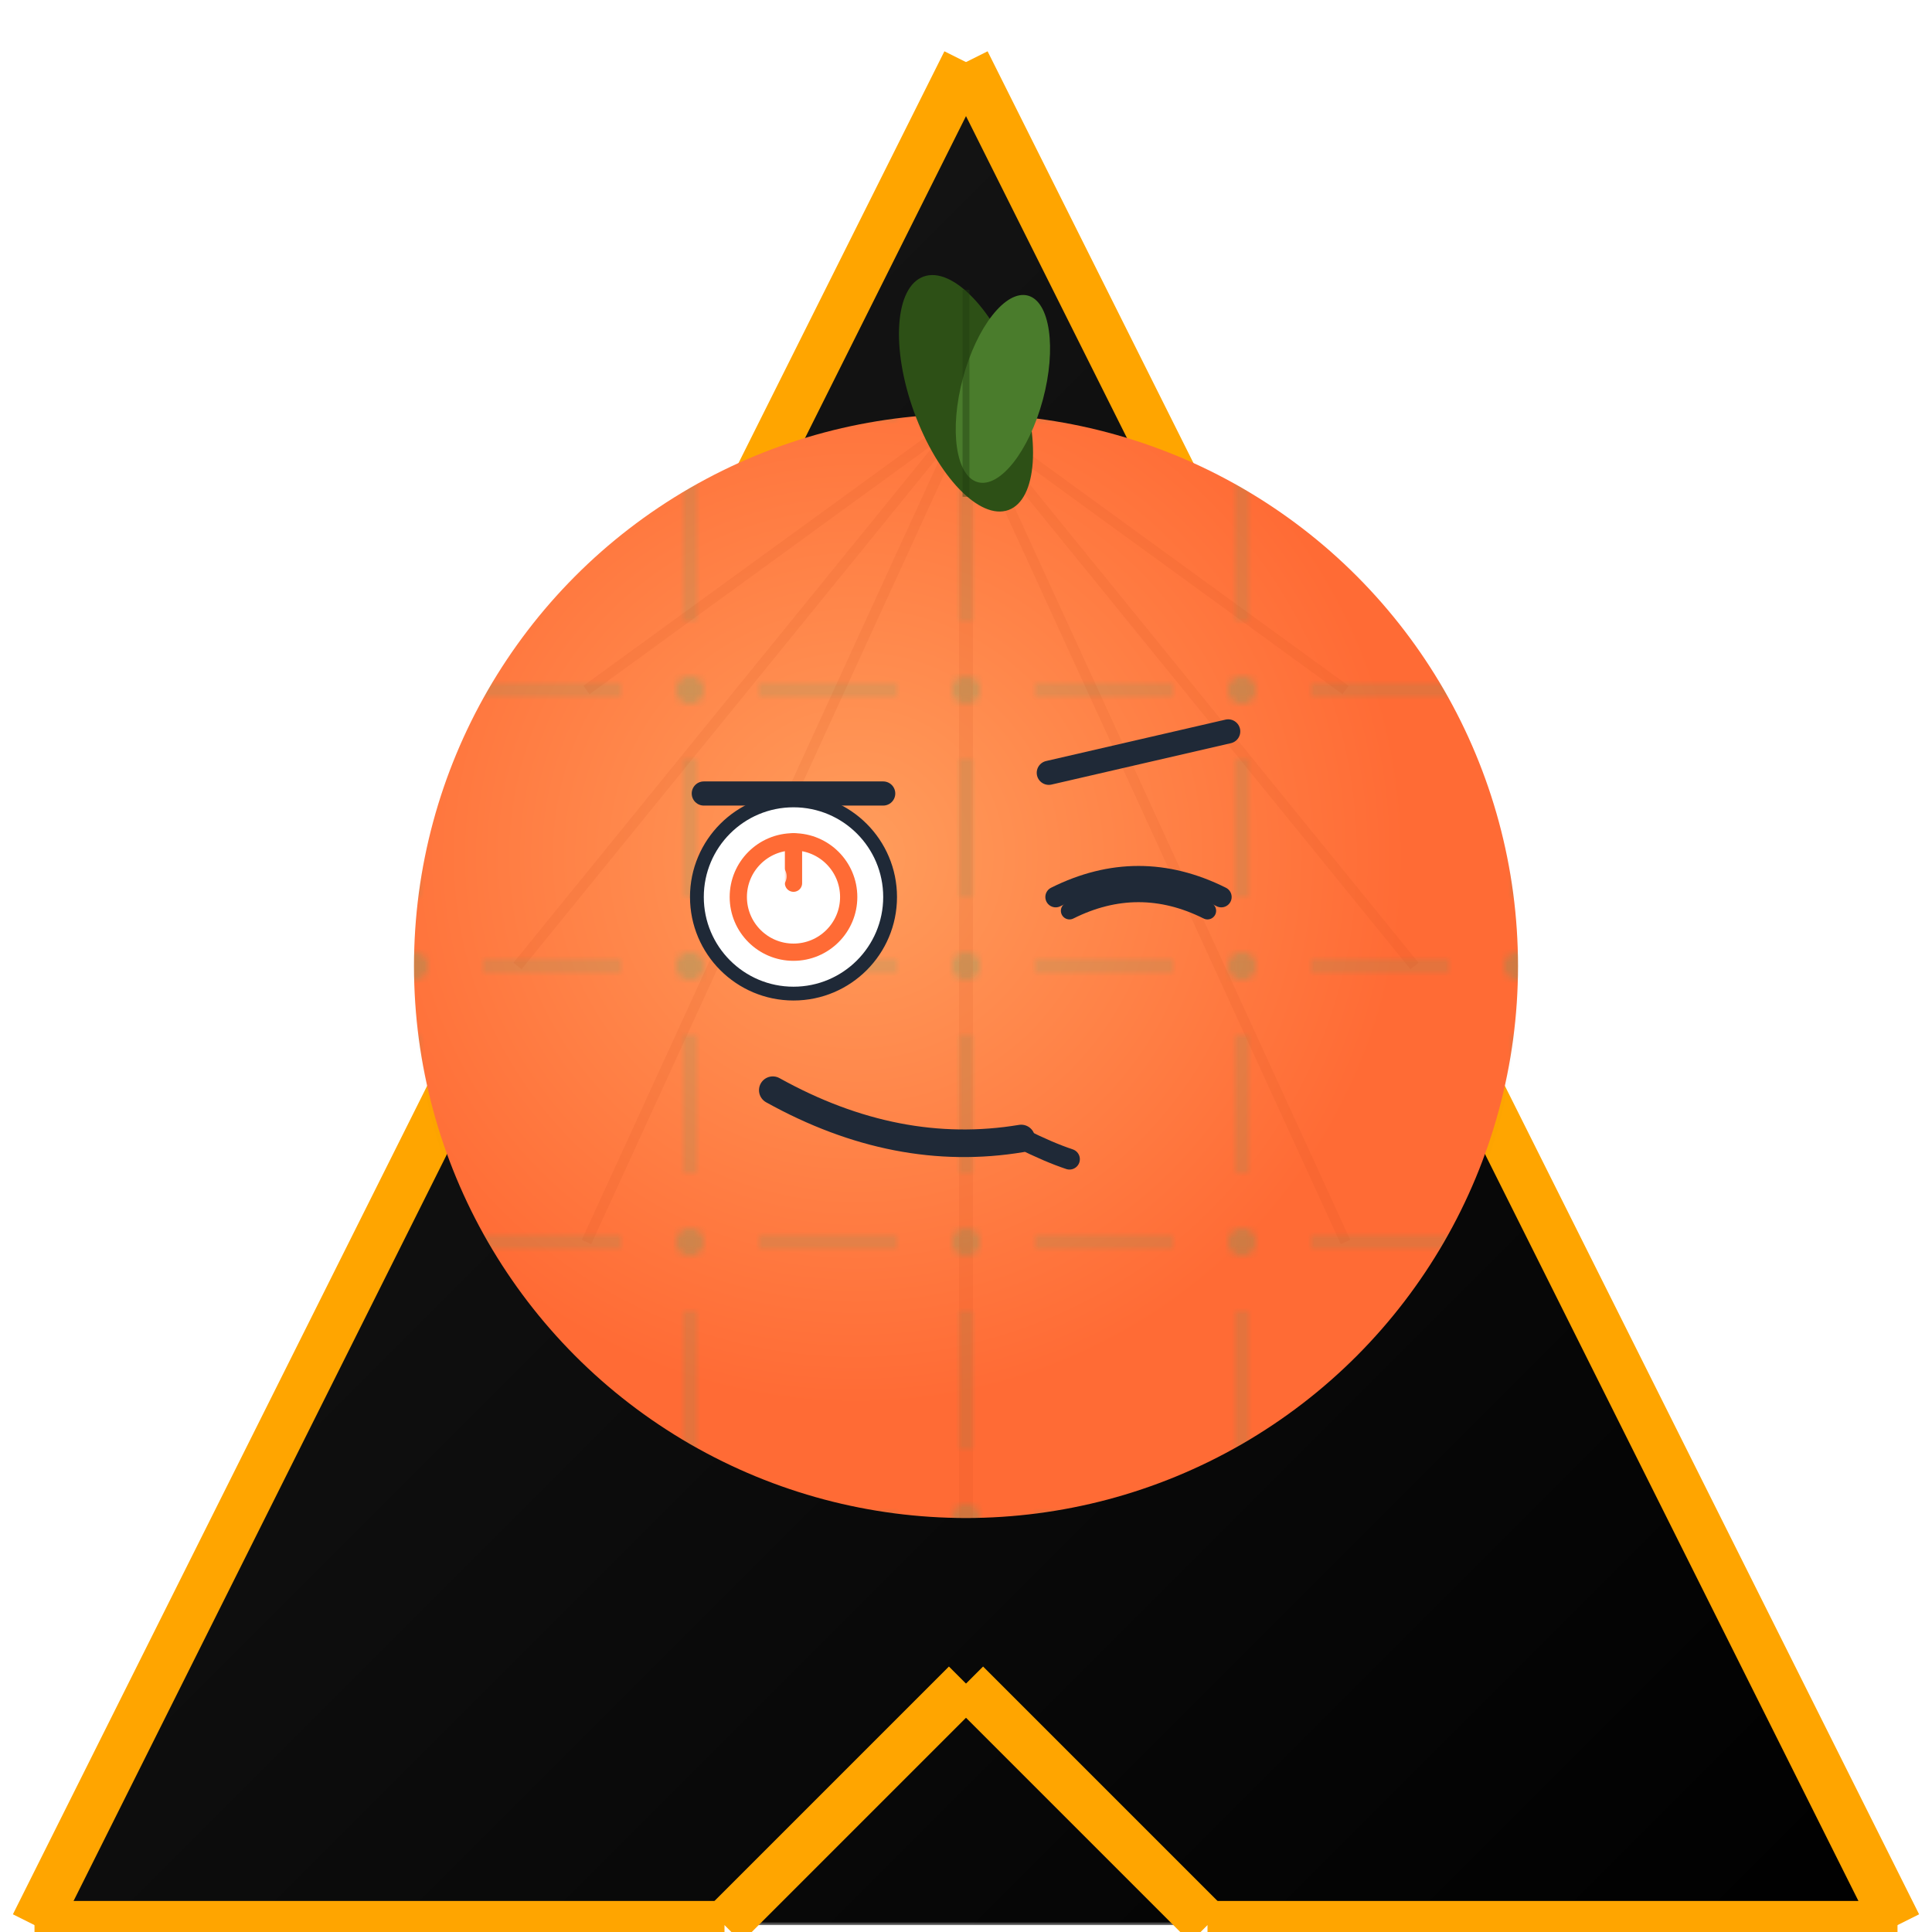 <svg viewBox="0 0 280 280" xmlns="http://www.w3.org/2000/svg">
  <defs>
    <!-- Gradiente sutil para profundidad (solo para tamaños grandes) -->
    <radialGradient id="orangeGlow" cx="40%" cy="40%">
      <stop offset="0%" style="stop-color:#FF9D5C;stop-opacity:1" />
      <stop offset="100%" style="stop-color:#FF6B35;stop-opacity:1" />
    </radialGradient>

    <!-- Gradiente del triángulo (negro sólido) -->
    <linearGradient id="triangleGradient" x1="0%" y1="0%" x2="100%" y2="100%">
      <stop offset="0%" style="stop-color:#1a1a1a;stop-opacity:1" />
      <stop offset="100%" style="stop-color:#000000;stop-opacity:1" />
    </linearGradient>

    <!-- Filtro de sombra suave -->
    <filter id="softShadow">
      <feGaussianBlur in="SourceAlpha" stdDeviation="3"/>
      <feOffset dx="0" dy="2" result="offsetblur"/>
      <feComponentTransfer>
        <feFuncA type="linear" slope="0.3"/>
      </feComponentTransfer>
      <feMerge>
        <feMergeNode/>
        <feMergeNode in="SourceGraphic"/>
      </feMerge>
    </filter>

    <!-- Filtro de sombra para el triángulo -->
    <filter id="triangleShadow">
      <feGaussianBlur in="SourceAlpha" stdDeviation="4"/>
      <feOffset dx="0" dy="4" result="offsetblur"/>
      <feComponentTransfer>
        <feFuncA type="linear" slope="0.35"/>
      </feComponentTransfer>
      <feMerge>
        <feMergeNode/>
        <feMergeNode in="SourceGraphic"/>
      </feMerge>
    </filter>

    <!-- Patrón de circuito -->
    <pattern id="circuitPattern" x="0" y="0" width="40" height="40" patternUnits="userSpaceOnUse">
      <path d="M 0,20 L 10,20 M 30,20 L 40,20 M 20,0 L 20,10 M 20,30 L 20,40"
            stroke="#10B981" stroke-width="1.5" opacity="0.15" fill="none"/>
      <circle cx="20" cy="20" r="2" fill="#10B981" opacity="0.2"/>
    </pattern>
  </defs>

  <!-- Triángulo característico NEGRO (vértice arriba, base abajo) - ESTILO LA NARANJA MECÁNICA -->
  <defs>
    <!-- Máscara para el recorte triangular en la base -->
    <mask id="triangleMask">
      <polygon points="140,5 5,275 275,275" fill="white"/>
      <!-- Recorte triangular invertido en el centro de la base -->
      <polygon points="140,240 105,275 175,275" fill="black"/>
    </mask>
  </defs>

  <g filter="url(#triangleShadow)">
    <!-- Triángulo negro base con recorte - MÁXIMO TAMAÑO -->
    <polygon points="140,5 5,275 275,275" fill="url(#triangleGradient)" opacity="1" mask="url(#triangleMask)"/>

    <!-- Borde dorado/amarillo característico (sin la base donde está el recorte) -->
    <line x1="140" y1="5" x2="5" y2="275" stroke="#FFA500" stroke-width="7" opacity="1"/>
    <line x1="140" y1="5" x2="275" y2="275" stroke="#FFA500" stroke-width="7" opacity="1"/>

    <!-- Solo borde izquierdo y derecho de la base (sin el centro) -->
    <line x1="5" y1="275" x2="105" y2="275" stroke="#FFA500" stroke-width="7" opacity="1"/>
    <line x1="175" y1="275" x2="275" y2="275" stroke="#FFA500" stroke-width="7" opacity="1"/>

    <!-- Borde dorado del recorte triangular -->
    <line x1="105" y1="275" x2="140" y2="240" stroke="#FFA500" stroke-width="7" opacity="1"/>
    <line x1="140" y1="240" x2="175" y2="275" stroke="#FFA500" stroke-width="7" opacity="1"/>
  </g>

  <!-- Sombra del cuerpo principal -->
  <circle cx="140" cy="140" r="80" fill="#000" opacity="0.1" filter="url(#softShadow)"/>

  <!-- Cuerpo principal - Naranja (más grande) -->
  <circle cx="140" cy="140" r="80" fill="url(#orangeGlow)"/>

  <!-- Patrón de circuito sutil (visible solo en tamaños grandes) -->
  <circle cx="140" cy="140" r="80" fill="url(#circuitPattern)" class="circuit-detail"/>

  <!-- Textura de naranja (gajos sutiles) -->
  <g opacity="0.12" class="orange-texture">
    <path d="M 140,60 L 140,220" stroke="#CC4A1A" stroke-width="2"/>
    <path d="M 140,60 L 195,100" stroke="#CC4A1A" stroke-width="1.5"/>
    <path d="M 140,60 L 205,140" stroke="#CC4A1A" stroke-width="1.5"/>
    <path d="M 140,60 L 195,180" stroke="#CC4A1A" stroke-width="1.5"/>
    <path d="M 140,60 L 85,100" stroke="#CC4A1A" stroke-width="1.5"/>
    <path d="M 140,60 L 75,140" stroke="#CC4A1A" stroke-width="1.5"/>
    <path d="M 140,60 L 85,180" stroke="#CC4A1A" stroke-width="1.5"/>
  </g>

  <!-- Hoja superior (simplificada) -->
  <g transform="translate(140, 57)">
    <ellipse cx="0" cy="0" rx="8" ry="18" fill="#2D5016" transform="rotate(-20)"/>
    <ellipse cx="5" cy="-2" rx="6" ry="14" fill="#4A7C2C" transform="rotate(15)"/>
    <!-- Vena de la hoja -->
    <line x1="0" y1="-15" x2="0" y2="15" stroke="#1F3A0F" stroke-width="1" opacity="0.4"/>
  </g>

  <!-- OJO IZQUIERDO - Circular grande con power button -->
  <g transform="translate(115, 130)">
    <!-- Blanco del ojo -->
    <circle cx="0" cy="0" r="14" fill="#FFFFFF" stroke="#1F2937" stroke-width="2"/>
    <!-- Anillo power button (círculo con línea) -->
    <circle cx="0" cy="0" r="8" fill="none" stroke="#FF6B35" stroke-width="2.5"/>
    <line x1="0" y1="-8" x2="0" y2="-2" stroke="#FF6B35" stroke-width="2.5" stroke-linecap="round"/>
    <!-- Brillo -->
    <circle cx="-3" cy="-3" r="2" fill="#FFFFFF" opacity="0.8"/>
  </g>

  <!-- OJO DERECHO - Guiño cerrado (línea curva) -->
  <g transform="translate(165, 130)">
    <!-- Línea de ojo cerrado/guiño -->
    <path d="M -12,0 Q 0,-6 12,0" stroke="#1F2937" stroke-width="3" fill="none" stroke-linecap="round"/>
    <path d="M -10,2 Q 0,-3 10,2" stroke="#1F2937" stroke-width="2.5" fill="none" stroke-linecap="round"/>
  </g>

  <!-- CEJA DERECHA (angulada hacia arriba, expresión pícara) -->
  <path d="M 152,112 L 178,106"
        stroke="#1F2937"
        stroke-width="3.5"
        fill="none"
        stroke-linecap="round"/>

  <!-- CEJA IZQUIERDA (más recta/horizontal) -->
  <path d="M 102,115 L 128,115"
        stroke="#1F2937"
        stroke-width="3.5"
        fill="none"
        stroke-linecap="round"/>

  <!-- SONRISA TORCIDA/PÍCARA (más hacia un lado) -->
  <path d="M 112,158 Q 130,168 148,165"
        stroke="#1F2937"
        stroke-width="4"
        fill="none"
        stroke-linecap="round"/>

  <!-- Comisura de la boca más marcada -->
  <path d="M 148,165 Q 152,167 155,168"
        stroke="#1F2937"
        stroke-width="3"
        fill="none"
        stroke-linecap="round"/>

  <!-- Estilos responsivos (se ocultan elementos en tamaños pequeños) -->
  <style>
    @media (max-width: 64px) {
      .circuit-detail,
      .orange-texture,
      .scan-line,
      .led-indicator {
        display: none;
      }
    }
  </style>
</svg>
